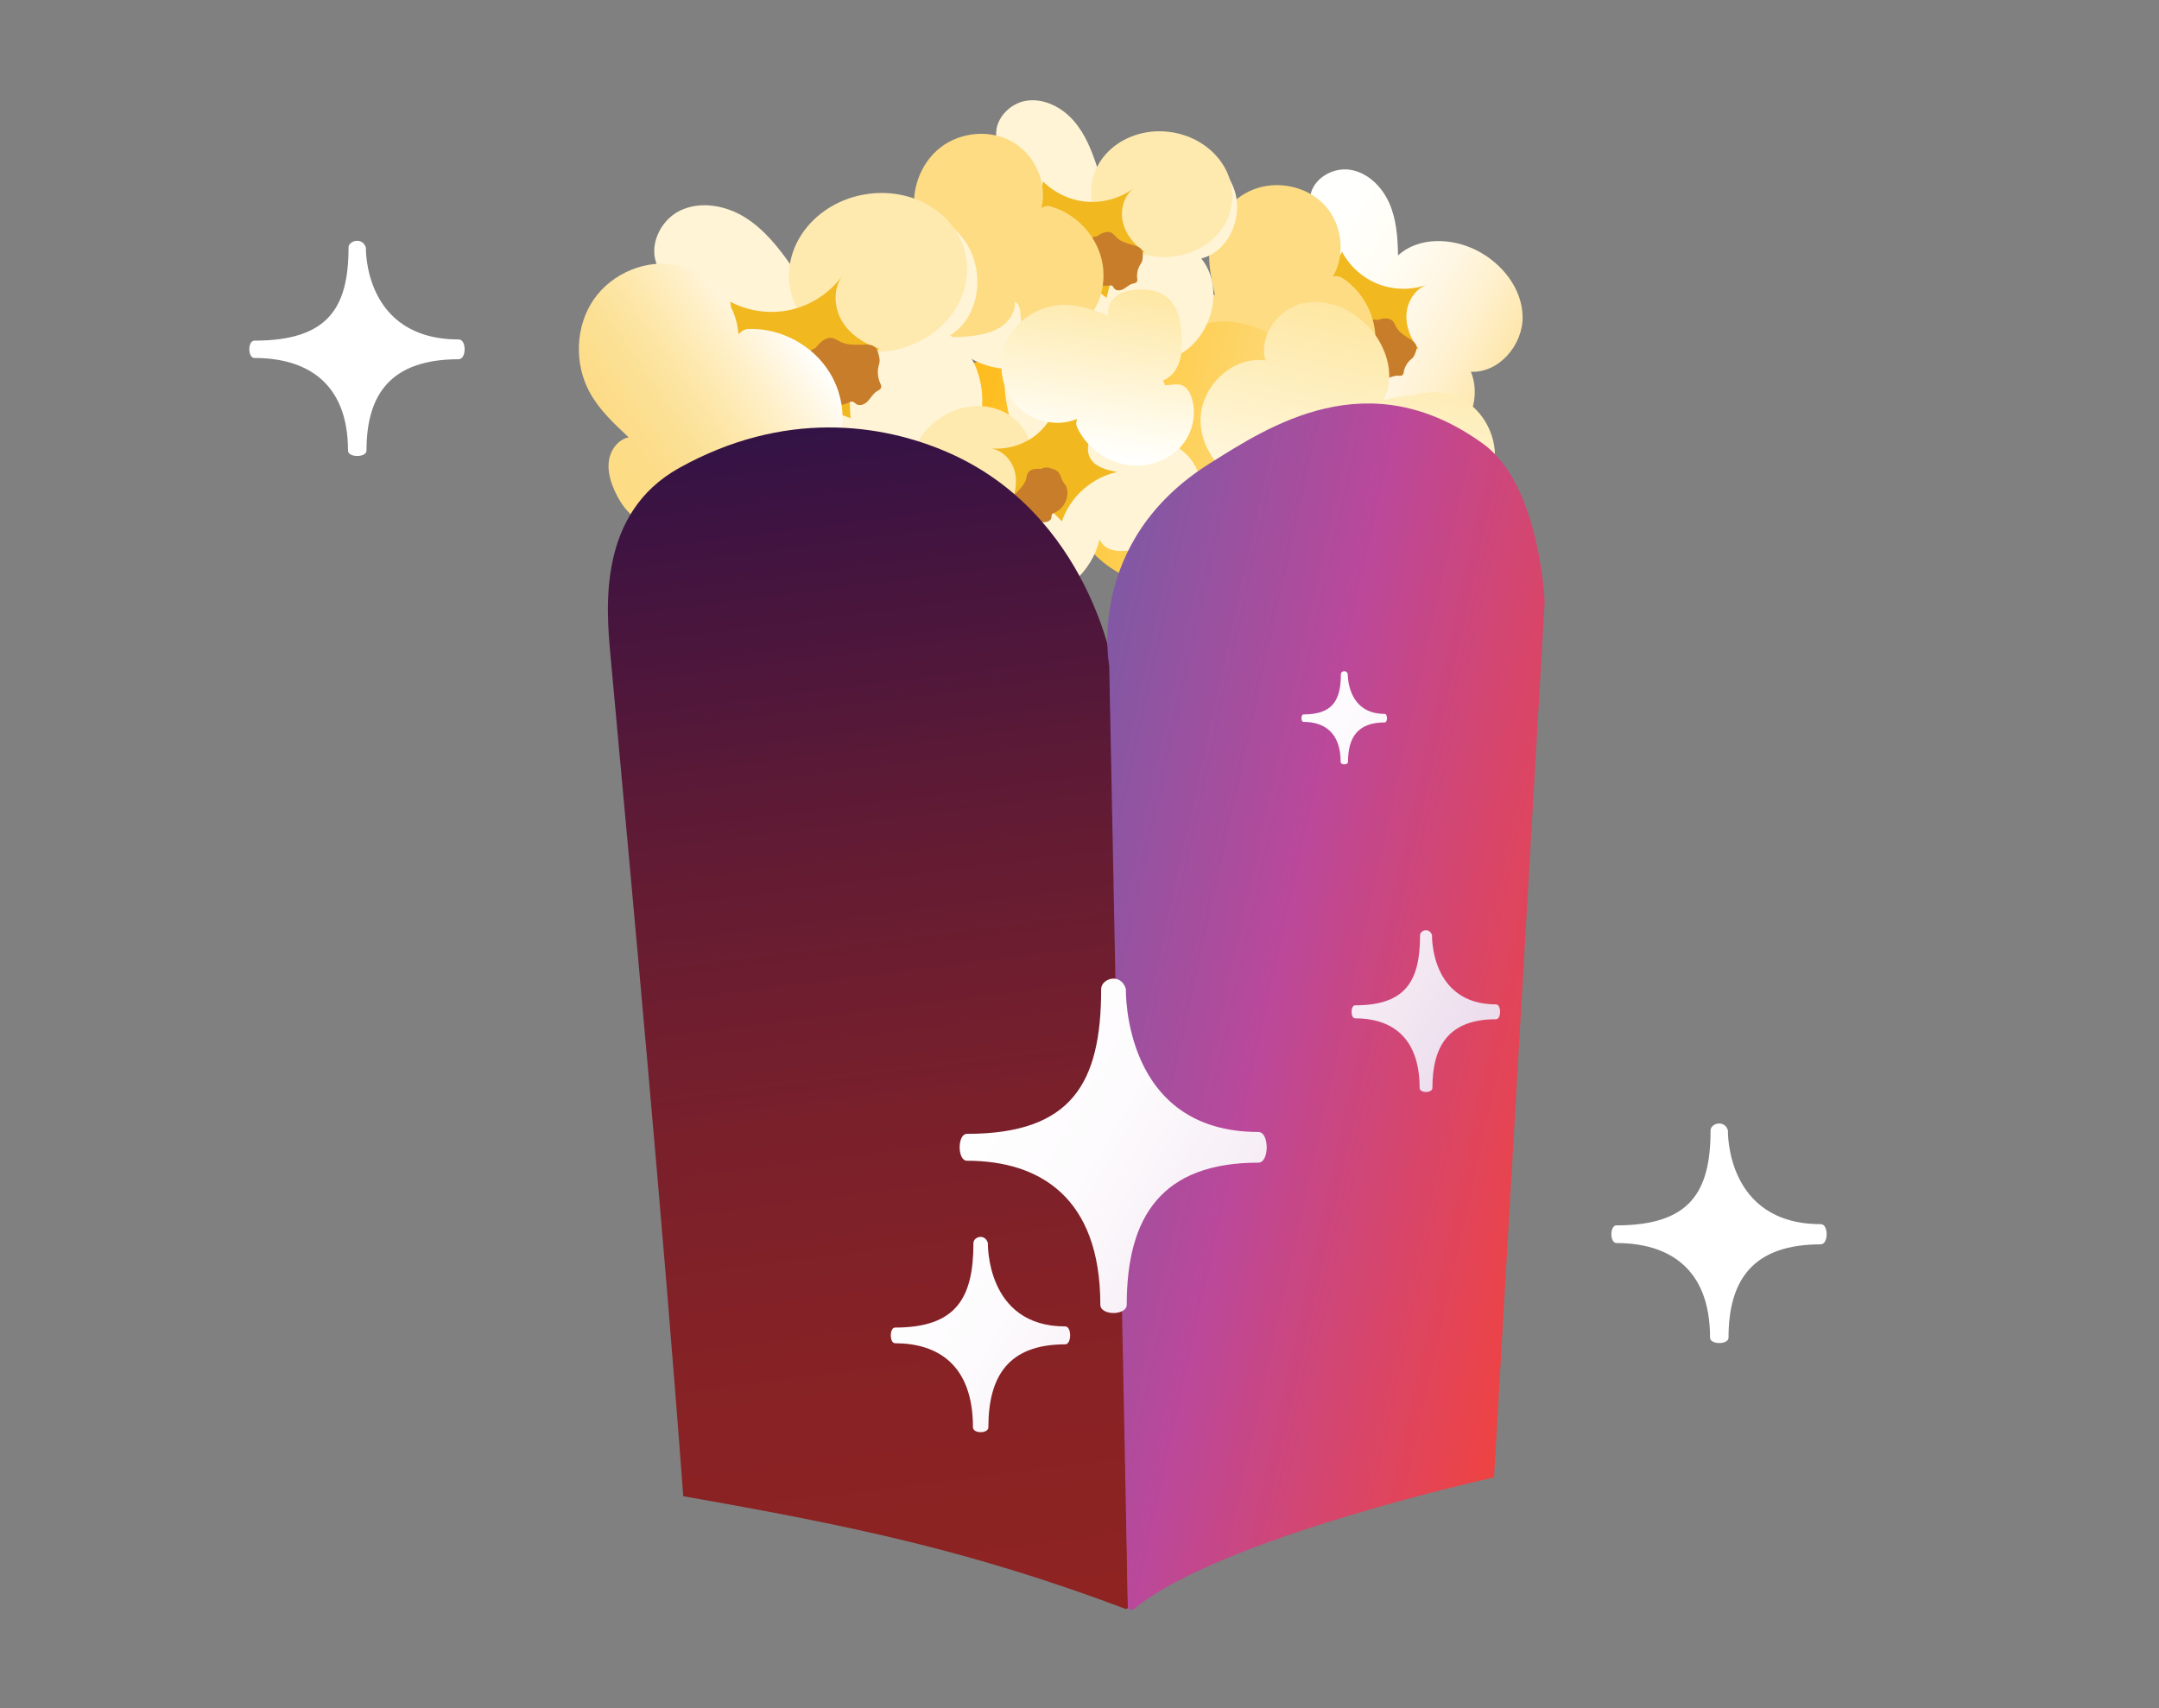 <svg width="321" height="254" viewBox="0 0 321 254" fill="none" xmlns="http://www.w3.org/2000/svg">
<rect x="0" y="0" width="321" height="254" fill="#808080" stroke="none"/>
<path d="M194.797 29.275C195.111 26.637 198.07 24.848 200.696 25.239C203.329 25.631 205.458 27.74 206.543 30.169C207.627 32.599 207.817 35.322 207.856 37.98C210.913 35.198 215.799 35.348 219.497 37.202C223.259 39.09 226.297 42.838 226.382 47.05C226.467 51.255 222.9 55.48 218.693 55.278C220.751 60.338 217.014 66.62 211.703 67.92C206.392 69.213 200.585 65.98 198.155 61.089C197.691 63.904 193.824 64.348 191.015 63.871C186.423 63.087 181.223 61.057 180.047 56.557C178.74 51.562 183.548 46.762 188.591 45.633C186.788 46.88 184.097 45.998 182.849 44.196C181.602 42.394 181.536 40.01 181.974 37.862C182.588 34.871 184.182 32.005 186.703 30.28C189.225 28.557 192.726 28.152 194.797 29.275Z" fill="url(#paint0_linear_2882_431)"/>
<path d="M197.116 40.206C197.377 39.031 199.252 38.58 199.514 37.405C200.657 39.592 202.616 41.349 204.922 42.243C207.228 43.138 209.855 43.171 212.18 42.328C210.416 42.955 209.254 44.797 209.116 46.664C208.979 48.532 209.743 50.38 210.9 51.856C209.521 51.986 208.097 52.13 206.882 52.809C205.347 53.665 204.38 55.238 203.505 56.76C201.258 53.155 197.018 50.889 192.772 51.007C194.431 50.269 196.313 49.27 196.626 47.481C196.796 46.508 196.437 45.509 195.855 44.705C195.28 43.909 194.503 43.275 193.739 42.655C195.555 43.262 196.77 39.547 197.116 40.206Z" fill="#F1B820"/>
<path d="M204.779 47.585C205.543 47.35 206.484 47.154 207.046 47.722C207.288 47.97 207.405 48.31 207.568 48.617C208.045 49.472 208.94 49.982 209.757 50.511C210.11 50.739 210.475 51.013 210.586 51.418C210.691 51.803 210.541 52.202 210.397 52.568C210.325 52.744 210.253 52.927 210.142 53.077C210.012 53.26 209.822 53.397 209.659 53.547C209.182 53.991 208.849 54.585 208.731 55.225C208.692 55.434 208.659 55.676 208.483 55.8C208.307 55.924 208.065 55.872 207.843 55.859C207.327 55.833 206.85 56.094 206.347 56.211C205.844 56.329 205.197 56.224 205.008 55.748C204.942 55.591 204.936 55.395 204.825 55.271C204.707 55.14 204.518 55.121 204.348 55.095C202.832 54.846 201.572 53.488 201.434 51.96C201.408 51.693 201.421 51.412 201.506 51.157C201.572 50.968 201.67 50.791 201.741 50.608C201.996 49.936 201.852 49.107 202.31 48.545C202.46 48.356 202.663 48.225 202.865 48.088C203.192 47.872 203.531 47.65 203.917 47.566C204.302 47.481 204.753 47.559 204.779 47.585Z" fill="#C77D2A"/>
<path d="M198.161 41.14C200.121 37.855 199.553 33.303 196.946 30.502C194.34 27.701 189.956 26.78 186.383 28.164C182.816 29.549 180.229 33.088 179.838 36.895C179.602 39.239 180.125 41.584 180.641 43.882C179.459 43.392 178.035 43.915 177.172 44.855C176.31 45.795 175.911 47.082 175.709 48.342C175.48 49.779 175.487 51.313 176.134 52.613C177.29 54.925 180.073 55.865 182.627 56.302C184.129 56.563 185.691 56.72 187.154 56.309C188.617 55.898 189.983 54.8 190.309 53.318C191.354 54.278 190.015 56.015 190.322 57.399C190.492 58.176 191.171 58.731 191.87 59.11C194.497 60.547 197.913 60.246 200.382 58.555C202.852 56.864 204.348 53.919 204.491 50.935C204.681 47.16 202.721 43.353 199.54 41.309C199.265 41.133 198.873 40.97 198.161 41.14Z" fill="#FDDC84"/>
<path d="M163.591 34.486C164.754 31.339 168.915 30.013 172.032 31.274C175.141 32.534 177.14 35.747 177.747 39.051C178.355 42.355 177.793 45.751 177.055 49.029C181.634 46.521 187.585 48.147 191.577 51.51C195.64 54.938 198.26 60.443 197.116 65.635C195.973 70.826 190.349 74.96 185.24 73.464C186.272 80.282 179.818 86.897 172.92 86.916C166.022 86.936 159.842 81.248 158.307 74.529C156.909 77.852 152.029 77.252 148.717 75.828C143.314 73.51 137.527 69.481 137.416 63.604C137.292 57.08 144.614 52.614 151.134 52.718C148.554 53.724 145.509 51.837 144.51 49.257C143.51 46.678 144.131 43.726 145.307 41.225C146.947 37.738 149.749 34.682 153.355 33.318C156.967 31.946 161.377 32.501 163.591 34.486Z" fill="url(#paint1_linear_2882_431)"/>
<path d="M200.939 84.735C201.011 84.807 201.069 84.879 201.141 84.944C203.147 86.766 206.171 87.458 208.706 86.498C209.379 86.243 210.058 85.825 210.306 85.153C210.587 84.395 210.3 83.429 210.32 82.632C210.561 82.547 210.803 82.449 211.038 82.345C211.424 83.331 212.299 84.134 213.285 84.565C214.553 85.114 215.97 85.166 217.349 85.12C219.687 85.042 222.307 84.546 223.626 82.613C224.371 81.529 224.567 80.151 224.541 78.832C224.515 77.676 224.319 76.474 223.665 75.521C223.006 74.568 221.797 73.928 220.674 74.215C221.425 72.217 222.189 70.179 222.261 68.051C222.385 64.59 220.504 61.09 217.479 59.405C215.297 58.19 212.593 58.001 210.241 58.804C208.713 58.856 207.177 59.137 205.681 59.477C207.484 56.192 206.315 51.928 203.898 49.068C201.435 46.155 197.49 44.275 193.766 45.097C190.043 45.914 187.077 49.949 188.148 53.606C183.255 52.868 178.513 57.492 178.5 62.435C178.486 67.378 182.563 71.812 187.39 72.909C185.006 73.915 185.437 77.408 186.456 79.785C188.115 83.657 191.009 87.804 195.223 87.889C197.581 87.948 199.56 86.642 200.939 84.735Z" fill="url(#paint2_linear_2882_431)"/>
<path d="M148.162 20.557C147.692 17.939 149.998 15.366 152.624 14.974C155.25 14.582 157.909 15.973 159.653 17.978C161.397 19.983 162.377 22.529 163.193 25.063C165.31 21.511 170.02 20.224 174.096 20.916C178.244 21.622 182.249 24.325 183.555 28.321C184.868 32.324 182.686 37.405 178.604 38.436C182.053 42.674 180.309 49.779 175.612 52.567C170.915 55.356 164.408 53.958 160.659 49.995C161.038 52.822 157.471 54.376 154.642 54.742C150.024 55.336 144.458 54.912 142.015 50.948C139.304 46.553 142.498 40.559 146.993 38.005C145.634 39.729 142.805 39.664 141.081 38.306C139.363 36.947 138.598 34.688 138.396 32.501C138.108 29.464 138.794 26.251 140.702 23.868C142.622 21.491 145.856 20.093 148.162 20.557Z" fill="#FFF4D5"/>
<path d="M183.146 30.268C183.831 25.163 179.719 20.4 173.962 19.628C168.205 18.856 162.983 22.368 162.298 27.472C161.613 32.577 165.725 37.34 171.482 38.112C177.239 38.884 182.461 35.372 183.146 30.268Z" fill="#FEE9AF"/>
<path d="M153.578 30.34C153.486 29.138 155.146 28.159 155.054 26.957C156.792 28.714 159.176 29.817 161.639 30C164.102 30.183 166.63 29.445 168.603 27.963C167.1 29.079 166.525 31.175 166.937 33.004C167.348 34.832 168.622 36.373 170.157 37.451C168.877 37.98 167.557 38.535 166.597 39.534C165.382 40.801 164.912 42.59 164.52 44.301C161.319 41.513 156.602 40.579 152.578 41.937C153.95 40.748 155.459 39.24 155.23 37.438C155.106 36.458 154.473 35.603 153.682 35.009C152.892 34.414 151.971 34.036 151.056 33.663C152.977 33.716 153.049 29.811 153.578 30.34Z" fill="#F1B820"/>
<path d="M163.056 35.158C163.716 34.708 164.565 34.251 165.264 34.63C165.571 34.793 165.78 35.087 166.028 35.328C166.734 36.007 167.74 36.229 168.681 36.504C169.086 36.621 169.517 36.778 169.739 37.13C169.955 37.464 169.928 37.895 169.896 38.286C169.883 38.476 169.863 38.672 169.798 38.848C169.726 39.063 169.589 39.246 169.471 39.442C169.144 40.004 169.001 40.67 169.073 41.316C169.099 41.532 169.138 41.773 169.001 41.937C168.864 42.106 168.615 42.126 168.406 42.178C167.903 42.309 167.524 42.694 167.08 42.955C166.636 43.217 165.983 43.301 165.663 42.903C165.558 42.766 165.493 42.59 165.349 42.498C165.199 42.407 165.009 42.446 164.84 42.465C163.317 42.675 161.71 41.741 161.136 40.317C161.031 40.062 160.959 39.795 160.966 39.527C160.972 39.325 161.018 39.129 161.031 38.933C161.077 38.215 160.698 37.464 160.966 36.791C161.057 36.569 161.214 36.38 161.364 36.197C161.619 35.89 161.874 35.583 162.22 35.387C162.573 35.198 163.024 35.145 163.056 35.158Z" fill="#C77D2A"/>
<path d="M154.845 30.927C155.759 27.212 153.884 23.032 150.572 21.113C147.26 19.193 142.799 19.598 139.787 21.962C136.776 24.326 135.338 28.472 136.083 32.227C136.54 34.538 137.723 36.628 138.892 38.672C137.618 38.554 136.41 39.462 135.855 40.618C135.306 41.774 135.299 43.112 135.476 44.379C135.678 45.822 136.129 47.285 137.128 48.336C138.905 50.211 141.851 50.295 144.412 49.969C145.921 49.78 147.463 49.479 148.75 48.656C150.03 47.834 151.01 46.391 150.892 44.876C152.173 45.489 151.402 47.54 152.101 48.774C152.493 49.466 153.303 49.799 154.08 49.962C157.007 50.57 160.188 49.283 162.057 46.946C163.925 44.608 164.493 41.356 163.762 38.456C162.84 34.793 159.855 31.724 156.216 30.699C155.903 30.601 155.478 30.555 154.845 30.927Z" fill="#FDDC84"/>
<path d="M97.836 39.716C96.287 36.739 98.097 32.768 101.121 31.312C104.146 29.856 107.87 30.535 110.724 32.298C113.579 34.061 115.722 36.765 117.649 39.514C118.864 34.434 124.07 31.123 129.244 30.424C134.516 29.719 140.356 31.476 143.433 35.805C146.516 40.134 145.797 47.082 141.264 49.858C147.013 53.671 147.581 62.892 142.962 68.018C138.344 73.144 129.976 73.901 123.966 70.519C125.488 73.784 121.764 76.996 118.491 78.498C113.148 80.947 106.269 82.521 101.84 78.655C96.921 74.371 98.528 65.948 102.983 61.181C101.997 63.767 98.554 64.753 95.974 63.76C93.387 62.767 91.623 60.325 90.558 57.772C89.069 54.213 88.69 50.086 90.101 46.501C91.506 42.916 94.876 40.017 97.836 39.716Z" fill="#FFF4D5"/>
<path d="M132.524 52.121C139.755 50.892 144.733 44.699 143.642 38.288C142.552 31.878 135.806 27.677 128.575 28.907C121.344 30.136 116.366 36.328 117.457 42.739C118.547 49.149 125.293 53.35 132.524 52.121Z" fill="#FEE9AF"/>
<path d="M108.033 49.479C107.471 48.062 109.104 46.266 108.542 44.849C111.293 46.318 114.585 46.756 117.629 46.05C120.673 45.345 123.436 43.51 125.259 40.977C123.861 42.883 123.959 45.633 125.141 47.676C126.33 49.72 128.44 51.111 130.694 51.83C129.348 52.946 127.964 54.108 127.18 55.676C126.187 57.654 126.298 59.992 126.461 62.199C121.549 60.038 115.519 60.678 111.168 63.825C112.377 61.873 113.625 59.496 112.684 57.406C112.168 56.27 111.077 55.48 109.908 55.055C108.738 54.631 107.478 54.52 106.236 54.422C108.582 53.775 107.203 49.035 108.033 49.479Z" fill="#F1B820"/>
<path d="M121.274 51.732C121.901 50.942 122.75 50.073 123.737 50.263C124.168 50.347 124.527 50.622 124.919 50.818C126.023 51.373 127.323 51.262 128.551 51.242C129.08 51.229 129.662 51.255 130.067 51.601C130.452 51.928 130.576 52.45 130.687 52.94C130.74 53.175 130.792 53.41 130.785 53.652C130.772 53.939 130.681 54.207 130.616 54.488C130.433 55.291 130.511 56.146 130.838 56.897C130.949 57.145 131.086 57.42 130.988 57.674C130.89 57.935 130.596 58.046 130.361 58.19C129.806 58.53 129.492 59.144 129.048 59.627C128.61 60.103 127.859 60.456 127.317 60.09C127.134 59.966 126.997 59.777 126.781 59.725C126.565 59.672 126.356 59.783 126.154 59.875C124.397 60.698 122.11 60.175 120.882 58.673C120.667 58.406 120.477 58.112 120.386 57.785C120.314 57.544 120.301 57.289 120.242 57.047C120.033 56.159 119.288 55.402 119.367 54.494C119.393 54.194 119.51 53.906 119.621 53.626C119.811 53.162 120.007 52.692 120.346 52.326C120.686 51.96 121.228 51.732 121.274 51.732Z" fill="#C77D2A"/>
<path d="M109.79 49.713C109.496 44.888 105.668 40.552 100.958 39.474C96.242 38.403 91.016 40.558 88.272 44.541C85.535 48.525 85.352 54.056 87.658 58.307C89.076 60.919 91.29 62.995 93.465 65.026C91.885 65.359 90.767 66.907 90.532 68.507C90.297 70.106 90.8 71.726 91.486 73.189C92.27 74.847 93.367 76.447 94.968 77.342C97.816 78.935 101.396 77.936 104.368 76.578C106.119 75.781 107.863 74.841 109.104 73.371C110.345 71.902 110.979 69.793 110.267 68.01C112.037 68.265 111.881 71.034 113.187 72.255C113.919 72.941 115.023 73.038 116.022 72.941C119.785 72.575 123.136 69.832 124.508 66.313C125.88 62.793 125.351 58.659 123.378 55.434C120.889 51.365 116.14 48.779 111.365 48.91C110.933 48.923 110.411 49.028 109.79 49.713Z" fill="url(#paint3_linear_2882_431)"/>
<path d="M159.705 51.484C158.869 49.224 155.884 48.277 153.656 49.179C151.428 50.08 149.991 52.391 149.554 54.755C149.116 57.119 149.521 59.561 150.05 61.906C146.764 60.103 142.498 61.272 139.637 63.688C136.724 66.15 134.842 70.094 135.665 73.817C136.489 77.539 140.519 80.503 144.177 79.432C143.439 84.323 148.064 89.064 153.009 89.077C157.954 89.09 162.39 85.016 163.487 80.19C164.493 82.573 167.988 82.142 170.366 81.124C174.24 79.465 178.388 76.572 178.473 72.36C178.565 67.685 173.312 64.478 168.635 64.55C170.484 65.269 172.666 63.917 173.384 62.069C174.103 60.221 173.652 58.105 172.809 56.309C171.634 53.808 169.622 51.621 167.035 50.641C164.461 49.662 161.293 50.06 159.705 51.484Z" fill="#FFF4D5"/>
<path d="M149.591 75.892C153.727 72.643 154.744 67.037 151.861 63.37C148.979 59.704 143.29 59.365 139.154 62.614C135.017 65.863 134.001 71.469 136.883 75.135C139.766 78.802 145.455 79.141 149.591 75.892Z" fill="#FEE9AF"/>
<path d="M159.986 61.598C159.502 60.619 157.758 60.619 157.281 59.639C156.739 61.807 155.38 63.766 153.545 65.046C151.709 66.319 149.396 66.907 147.175 66.659C148.861 66.835 150.278 68.213 150.794 69.826C151.31 71.439 151.029 73.235 150.331 74.776C151.572 74.6 152.859 74.423 154.067 74.763C155.596 75.187 156.785 76.369 157.882 77.525C159.097 73.875 162.344 70.982 166.113 70.185C164.493 69.891 162.625 69.408 161.971 67.893C161.619 67.077 161.723 66.117 162.056 65.288C162.396 64.458 162.945 63.74 163.487 63.035C162.004 63.962 160.149 60.952 159.986 61.598Z" fill="#F1B820"/>
<path d="M154.805 69.721C154.08 69.675 153.211 69.702 152.839 70.322C152.676 70.59 152.649 70.916 152.565 71.217C152.329 72.066 151.643 72.706 151.036 73.352C150.775 73.626 150.507 73.946 150.494 74.325C150.481 74.684 150.696 75.004 150.905 75.298C151.003 75.442 151.108 75.579 151.238 75.69C151.395 75.82 151.585 75.905 151.768 76.003C152.284 76.29 152.702 76.748 152.943 77.283C153.022 77.459 153.1 77.668 153.283 77.74C153.466 77.812 153.669 77.714 153.858 77.655C154.309 77.525 154.786 77.655 155.249 77.649C155.713 77.642 156.262 77.42 156.327 76.957C156.347 76.8 156.314 76.637 156.393 76.499C156.471 76.362 156.628 76.303 156.778 76.238C158.058 75.703 158.882 74.24 158.679 72.862C158.64 72.621 158.574 72.379 158.444 72.17C158.346 72.02 158.222 71.883 158.117 71.739C157.751 71.204 157.699 70.439 157.183 70.041C157.013 69.911 156.804 69.832 156.595 69.76C156.262 69.636 155.916 69.512 155.556 69.519C155.197 69.525 154.825 69.695 154.805 69.721Z" fill="#C77D2A"/>
<path d="M160.163 62.29C156.969 63.642 152.964 62.565 150.769 59.881C148.574 57.197 148.3 53.148 149.985 50.118C151.671 47.088 155.172 45.208 158.634 45.338C160.764 45.417 162.809 46.174 164.801 46.925C164.514 45.802 165.154 44.594 166.108 43.934C167.061 43.275 168.263 43.079 169.42 43.059C170.739 43.033 172.111 43.229 173.202 43.974C175.135 45.293 175.632 47.911 175.71 50.249C175.756 51.627 175.704 53.05 175.155 54.311C174.606 55.578 173.45 56.655 172.078 56.766C172.81 57.824 174.534 56.838 175.736 57.288C176.409 57.536 176.827 58.216 177.082 58.888C178.042 61.422 177.35 64.445 175.527 66.45C173.705 68.455 170.876 69.428 168.178 69.193C164.768 68.892 161.594 66.665 160.156 63.557C160.019 63.276 159.921 62.911 160.163 62.29Z" fill="url(#paint4_linear_2882_431)"/>
<path d="M167.336 239.235C144.478 230.628 126.703 226.887 101.586 222.485C98.594 182.045 94.015 132.945 90.768 97.481C90.121 90.389 88.847 76.33 101.004 69.571C116.591 60.906 131.093 62.963 141.01 67.305C162.025 76.519 165.565 99.609 165.565 99.609L167.695 238.98C167.708 239.17 167.512 239.3 167.336 239.235Z" fill="url(#paint5_linear_2882_431)"/>
<path d="M164.918 98.957C164.918 98.957 161.318 80.51 179.91 68.88C188.546 63.48 203.407 53.515 220.588 66.053C228.976 72.178 229.662 89.528 229.662 89.528L222.13 219.685C222.13 219.685 181.367 228.651 168.576 239.269C168.223 239.562 167.694 239.314 167.687 238.857L164.918 98.957Z" fill="url(#paint6_linear_2882_431)"/>
<path d="M187.094 168.321C166.824 168.321 167.399 147.065 167.399 147.065C166.628 144.538 163.721 145.518 163.721 147.065C163.721 161.04 159.377 168.601 143.764 168.601C142.32 168.601 142.32 172.598 143.764 172.598C154.477 172.598 163.597 177.959 163.597 194.003C163.597 195.655 167.523 195.655 167.523 194.003C167.523 180.924 172.71 172.885 187.094 172.885C188.747 172.879 188.747 168.321 187.094 168.321ZM222.435 149.351C212.63 149.351 212.911 139.073 212.911 139.073C212.539 137.852 211.134 138.322 211.134 139.073C211.134 145.831 209.037 149.488 201.479 149.488C200.78 149.488 200.78 151.421 201.479 151.421C206.659 151.421 211.069 154.013 211.069 161.771C211.069 162.574 212.97 162.574 212.97 161.771C212.97 155.443 215.478 151.558 222.435 151.558C223.232 151.558 223.232 149.351 222.435 149.351ZM205.875 106.155C200.231 106.155 200.388 100.232 200.388 100.232C200.172 99.527 199.362 99.801 199.362 100.232C199.362 104.124 198.154 106.233 193.803 106.233C193.398 106.233 193.398 107.343 193.803 107.343C196.789 107.343 199.33 108.839 199.33 113.305C199.33 113.769 200.421 113.769 200.421 113.305C200.421 109.661 201.864 107.422 205.875 107.422C206.333 107.422 206.333 106.155 205.875 106.155ZM158.384 197.236C146.547 197.236 146.88 184.829 146.88 184.829C146.429 183.353 144.731 183.921 144.731 184.829C144.731 192.985 142.196 197.406 133.077 197.406C132.234 197.406 132.234 199.737 133.077 199.737C139.335 199.737 144.659 202.865 144.659 212.235C144.659 213.202 146.952 213.202 146.952 212.235C146.952 204.595 149.977 199.9 158.377 199.9C159.351 199.9 159.351 197.236 158.384 197.236Z" fill="url(#paint7_linear_2882_431)"/>
<path d="M68.213 53.418C58.126 53.418 54.49 58.594 54.49 67.003C54.49 68.069 51.741 68.069 51.741 67.003C51.741 56.684 45.346 53.23 37.828 53.23C36.818 53.23 36.818 50.653 37.828 50.653C48.779 50.653 51.82 45.788 51.82 36.802C51.82 35.802 53.862 35.18 54.4 36.802C54.4 36.802 53.996 50.475 68.213 50.475C69.369 50.475 69.369 53.407 68.213 53.407V53.418Z" fill="white"/>
<path d="M270.721 185.031C260.633 185.031 256.998 190.313 256.998 198.893C256.998 199.981 254.249 199.981 254.249 198.893C254.249 188.363 247.853 184.839 240.336 184.839C239.326 184.839 239.326 182.209 240.336 182.209C251.287 182.209 254.328 177.245 254.328 168.075C254.328 167.055 256.37 166.421 256.908 168.075C256.908 168.075 256.504 182.028 270.721 182.028C271.876 182.028 271.876 185.02 270.721 185.02V185.031Z" fill="white"/>
<defs>
<linearGradient id="paint0_linear_2882_431" x1="181.493" y1="37.246" x2="227.625" y2="62.569" gradientUnits="userSpaceOnUse">
<stop stop-color="white"/>
<stop offset="0.25" stop-color="#FFFFFD"/>
<stop offset="0.43" stop-color="#FFFDF4"/>
<stop offset="0.58" stop-color="#FFF7E5"/>
<stop offset="0.71" stop-color="#FFF1CF"/>
<stop offset="0.84" stop-color="#FEE8B0"/>
<stop offset="0.97" stop-color="#FBDF8F"/>
<stop offset="1" stop-color="#FDDC84"/>
</linearGradient>
<linearGradient id="paint1_linear_2882_431" x1="139.741" y1="51.993" x2="197.323" y2="64.697" gradientUnits="userSpaceOnUse">
<stop stop-color="#FDB814"/>
<stop offset="0.39" stop-color="#FFC839"/>
<stop offset="0.8" stop-color="#FDD66F"/>
<stop offset="1" stop-color="#FDDC84"/>
</linearGradient>
<linearGradient id="paint2_linear_2882_431" x1="206.74" y1="47.148" x2="197.62" y2="88.543" gradientUnits="userSpaceOnUse">
<stop stop-color="#FEE7A2"/>
<stop offset="0.86" stop-color="#FFFDF3"/>
<stop offset="1" stop-color="white"/>
</linearGradient>
<linearGradient id="paint3_linear_2882_431" x1="88.229" y1="68.948" x2="118.008" y2="47.795" gradientUnits="userSpaceOnUse">
<stop stop-color="#FDDC84"/>
<stop offset="0.17" stop-color="#FDDC88"/>
<stop offset="0.35" stop-color="#FBE094"/>
<stop offset="0.54" stop-color="#FDE7AA"/>
<stop offset="0.73" stop-color="#FFF0C9"/>
<stop offset="0.92" stop-color="#FFFAEE"/>
<stop offset="1" stop-color="white"/>
</linearGradient>
<linearGradient id="paint4_linear_2882_431" x1="165.699" y1="42.196" x2="161.61" y2="68.054" gradientUnits="userSpaceOnUse">
<stop stop-color="#FEE7A2"/>
<stop offset="0.86" stop-color="#FFFDF3"/>
<stop offset="1" stop-color="white"/>
</linearGradient>
<linearGradient id="paint5_linear_2882_431" x1="143.459" y1="239.268" x2="120.502" y2="57.449" gradientUnits="userSpaceOnUse">
<stop stop-color="#8E2322"/>
<stop offset="0.18" stop-color="#882225"/>
<stop offset="0.4" stop-color="#7A202B"/>
<stop offset="0.64" stop-color="#611B34"/>
<stop offset="0.89" stop-color="#3F1341"/>
<stop offset="1" stop-color="#2D1347"/>
</linearGradient>
<linearGradient id="paint6_linear_2882_431" x1="153.531" y1="142.278" x2="235.231" y2="160.301" gradientUnits="userSpaceOnUse">
<stop stop-color="#8158A4"/>
<stop offset="0.43" stop-color="#BB489A"/>
<stop offset="1" stop-color="#EF4342"/>
</linearGradient>
<linearGradient id="paint7_linear_2882_431" x1="152.916" y1="144.995" x2="209.889" y2="177.854" gradientUnits="userSpaceOnUse">
<stop stop-color="white"/>
<stop offset="0.33" stop-color="#FDFBFD"/>
<stop offset="0.67" stop-color="#F6EDF5"/>
<stop offset="1" stop-color="#EBDAEB"/>
</linearGradient>
</defs>
</svg>
